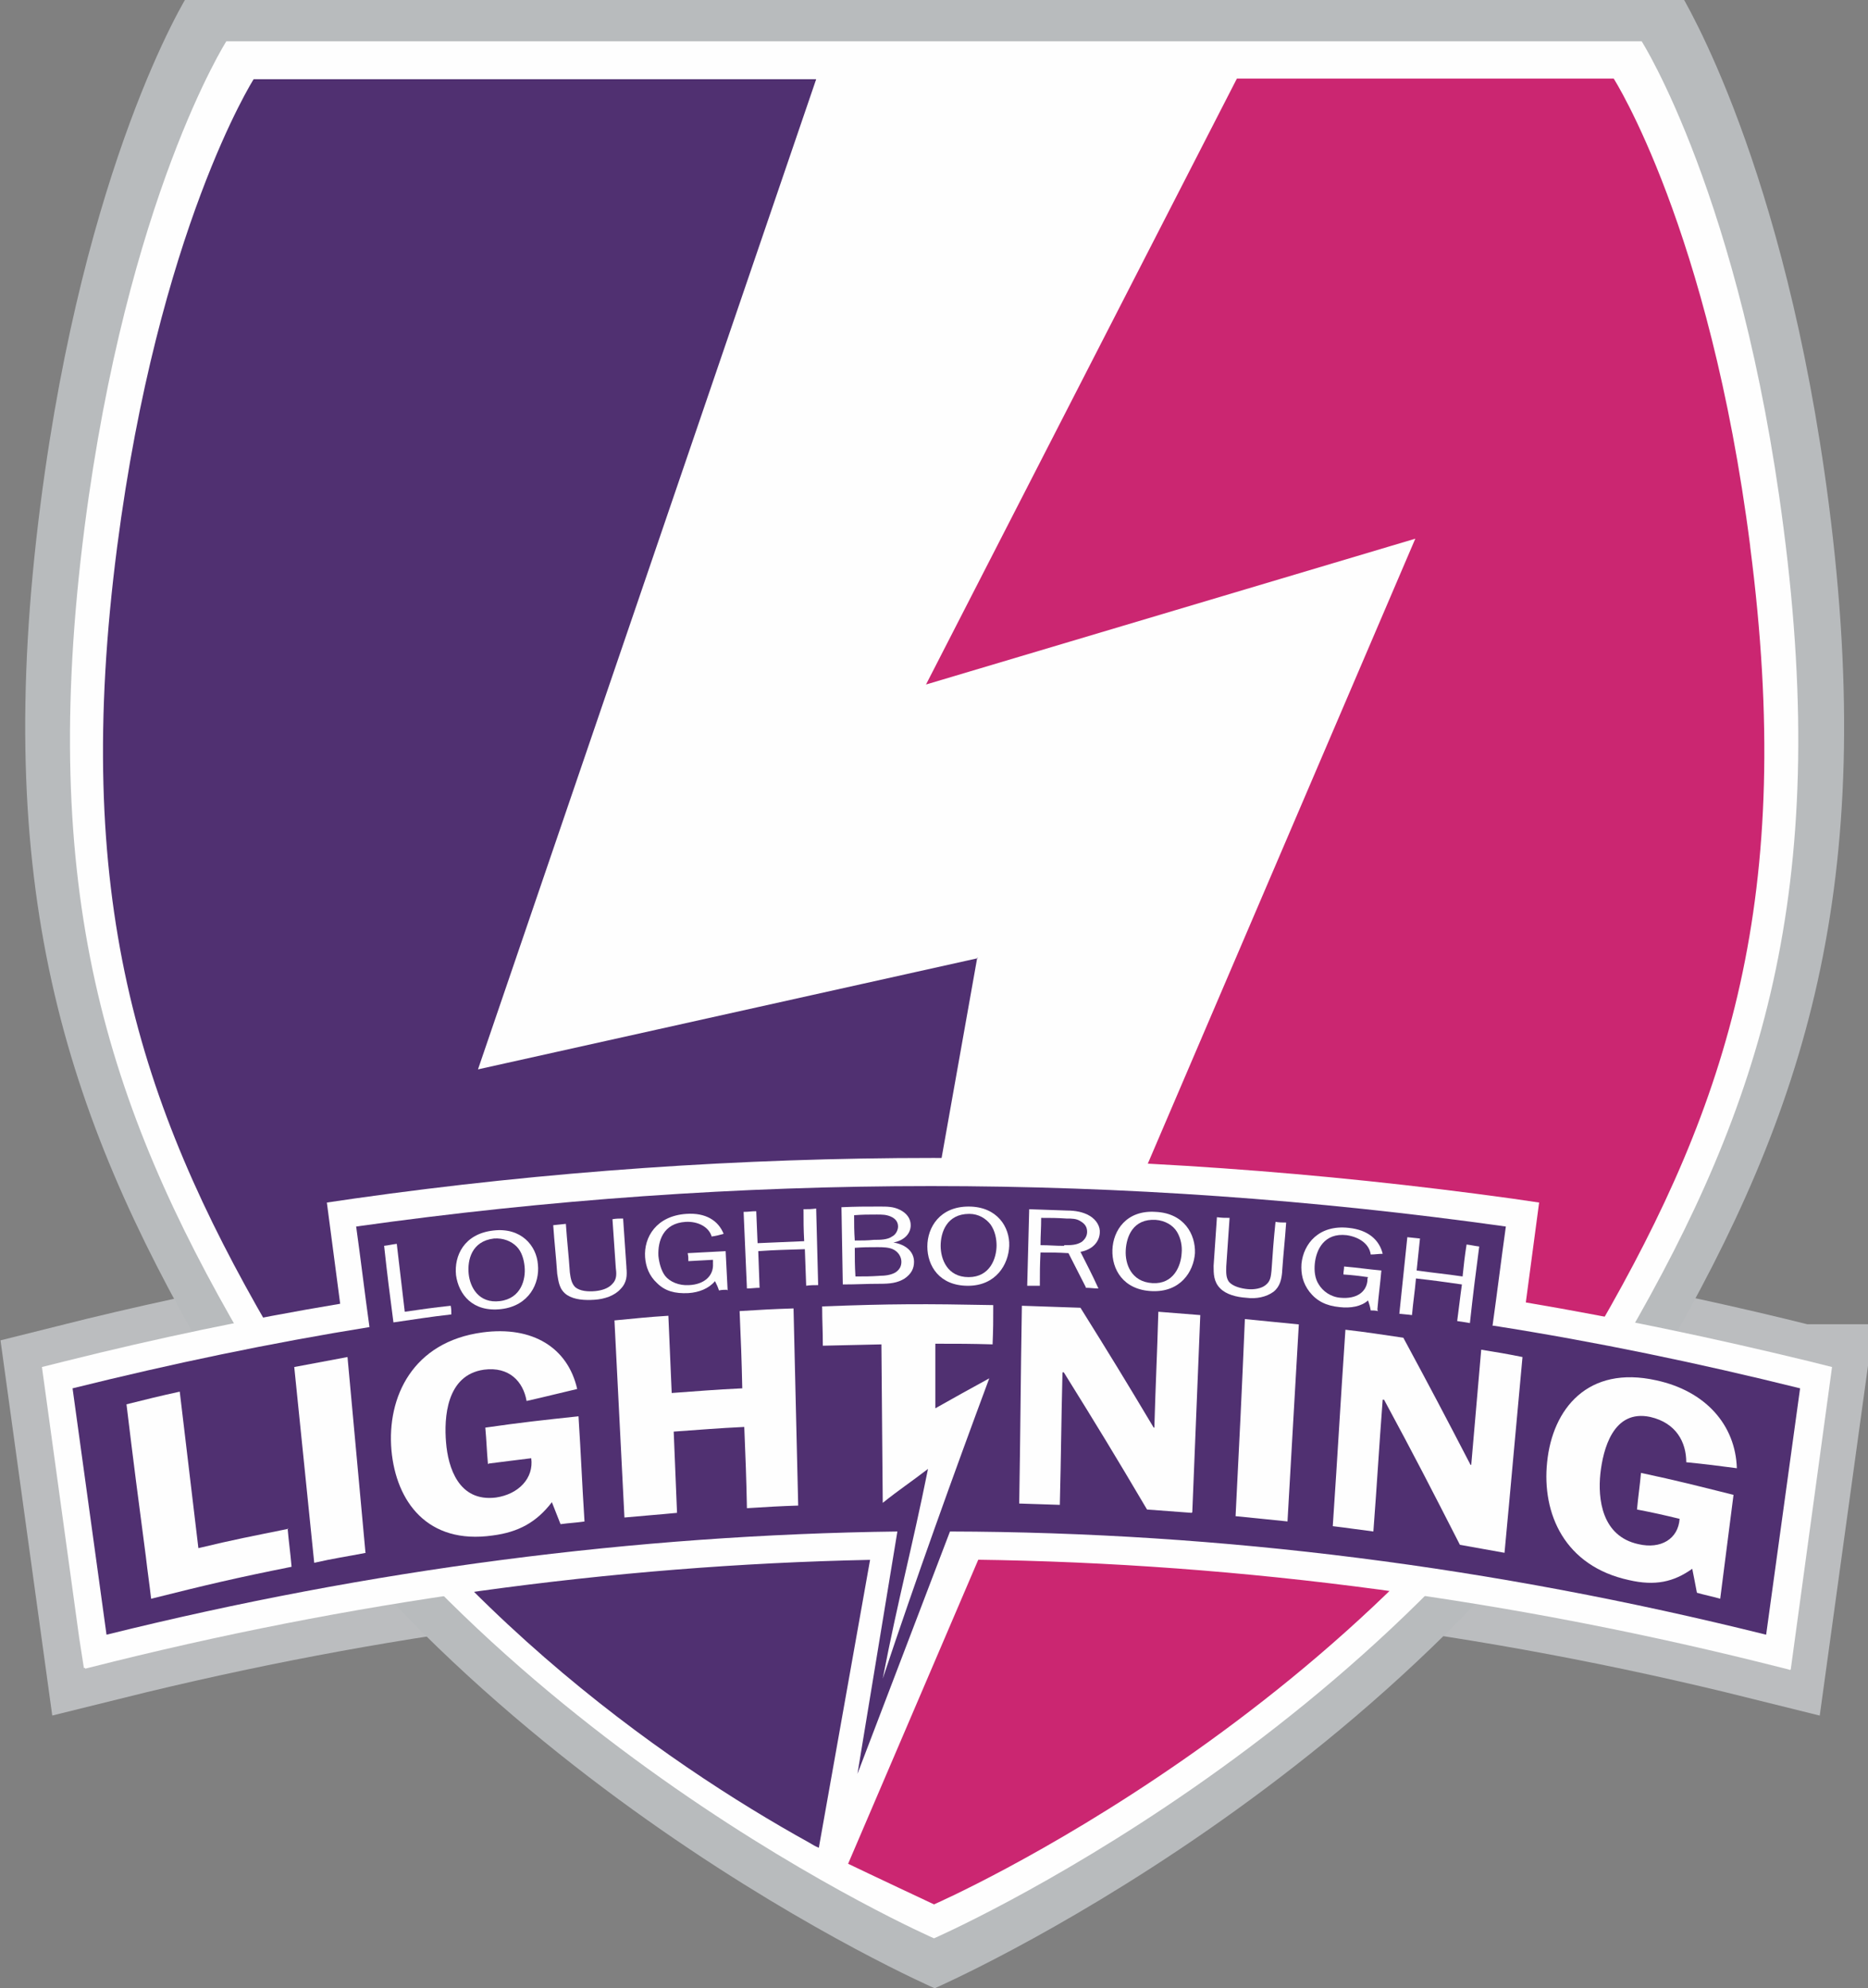 <?xml version="1.0" encoding="UTF-8"?>
<!DOCTYPE svg PUBLIC "-//W3C//DTD SVG 1.1//EN" "http://www.w3.org/Graphics/SVG/1.1/DTD/svg11.dtd">
<!-- Creator: CorelDRAW X6 -->
<svg xmlns="http://www.w3.org/2000/svg" xml:space="preserve" width="2.806in" height="2.986in" version="1.1" style="shape-rendering:geometricPrecision; text-rendering:geometricPrecision; image-rendering:optimizeQuality; fill-rule:evenodd; clip-rule:evenodd"
viewBox="0 0 2806 2986"
 xmlns:xlink="http://www.w3.org/1999/xlink">
 <rect x="0" y="0" width="2806" height="2986" fill="#808080" stroke="none"/>
 <defs>
  <style type="text/css">
   <![CDATA[
    .str0 {stroke:#BBBDBF;stroke-width:194.445}
    .fil1 {fill:none;fill-rule:nonzero}
    .fil4 {fill:#503071;fill-rule:nonzero}
    .fil0 {fill:#BBBDBF;fill-rule:nonzero}
    .fil5 {fill:#CB2671;fill-rule:nonzero}
    .fil3 {fill:#FEFEFE;fill-rule:nonzero}
    .fil2 {fill:#B8BBBD;fill-rule:nonzero}
   ]]>
  </style>
 </defs>
 <g id="Layer_x0020_1">
  <path class="fil0" d="M2703 2086c-231,-58 -463,-100 -694,-127 2,-37 5,-73 8,-123 -410,-43 -812,-43 -1222,0 3,50 5,86 8,123 -231,27 -463,69 -694,127 17,123 34,247 51,370 395,-98 789,-150 1183,-155l81 0c409,1 818,53 1228,155 17,-123 34,-247 51,-370z"/>
  <path class="fil1 str0" d="M2703 2086c-231,-58 -463,-100 -694,-127 2,-37 5,-73 8,-123 -410,-43 -812,-43 -1222,0 3,50 5,86 8,123 -231,27 -463,69 -694,127 17,123 34,247 51,370 395,-98 789,-150 1183,-155l81 0c409,1 818,53 1228,155 17,-123 34,-247 51,-370z"/>
  <path class="fil2" d="M2497 2039c215,-371 324,-709 250,-1283 -66,-510 -218,-757 -224,-768l-2238 0c-7,10 -158,257 -224,768 -74,574 35,913 250,1283 365,630 1093,947 1093,947 0,0 728,-317 1094,-947z"/>
  <path class="fil3" d="M2442 2011c204,-352 308,-674 237,-1219 -64,-496 -213,-730 -213,-730l-2126 0c0,0 -149,234 -213,730 -70,546 33,867 238,1219 347,598 1038,900 1038,900 0,0 692,-302 1039,-900z"/>
  <path class="fil4" d="M1469 1439l-751 167 508 -1487 -845 0c0,0 -143,225 -205,702 -68,525 32,835 228,1173 236,408 598,655 811,773 5,3 10,6 15,8l238 -1337z"/>
  <path class="fil5" d="M2629 820c-61,-477 -205,-702 -205,-702l-566 0 -467 910 735 -219 -852 1990c31,15 129,61 129,61 0,0 665,-290 998,-866 196,-339 296,-648 228,-1173z"/>
  <path class="fil3" d="M2689 2508l-3 -1 0 0 -44 -11c-404,-100 -813,-152 -1216,-154l-83 0c-388,5 -782,57 -1171,153l-44 11 0 -1 -2 0 -7 -45 -56 -407 36 -9c136,-34 274,-63 412,-86l-20 -152 41 -6c289,-41 582,-61 870,-61 288,0 580,21 869,61l41 6 -20 150c142,24 284,54 424,88l36 9 -62 454z"/>
  <path class="fil4" d="M2242 1991c7,-50 13,-99 20,-149 -576,-81 -1151,-81 -1727,0 7,50 13,101 20,151 -149,24 -297,55 -446,92 17,123 34,247 51,370 395,-98 794,-150 1188,-155l-60 364 139 -364c409,1 816,53 1226,155 17,-123 34,-247 51,-370 -153,-38 -307,-70 -460,-94z"/>
  <path class="fil3" d="M432 2295c2,23 4,35 6,58 -85,17 -127,27 -211,48 -3,-26 -5,-38 -8,-64 -12,-91 -18,-137 -29,-228 32,-8 48,-12 80,-19 11,94 17,141 28,235 54,-13 81,-18 135,-29z"/>
  <path class="fil3" d="M550 2332c-31,6 -47,8 -78,15 -12,-117 -18,-176 -30,-294 32,-6 48,-9 80,-15 11,118 16,176 27,294z"/>
  <path class="fil3" d="M733 2199c-2,-22 -2,-33 -4,-55 56,-8 84,-11 140,-17 4,63 5,95 9,158 -14,2 -21,2 -36,4 -5,-13 -8,-20 -13,-33 -23,30 -50,45 -89,50 -98,14 -145,-51 -152,-128 -7,-80 32,-163 137,-177 75,-10 128,23 142,85 -30,7 -45,11 -76,18 -5,-29 -26,-52 -64,-47 -57,8 -60,73 -57,109 3,38 19,90 75,83 34,-5 57,-29 53,-59 -26,3 -39,5 -64,8z"/>
  <path class="fil3" d="M1201 2261c-31,1 -47,2 -79,4 -1,-49 -2,-73 -4,-122 -42,2 -63,4 -106,7 2,49 3,73 5,122 -31,3 -47,4 -79,7 -6,-118 -9,-178 -15,-296 32,-3 49,-5 81,-7 2,46 3,69 5,116 42,-3 64,-5 106,-7 -1,-46 -2,-69 -4,-116 32,-2 49,-3 81,-4 3,119 4,178 7,296z"/>
  <path class="fil3" d="M1492 2019c-35,-1 -52,-1 -87,-1 0,39 0,58 0,97 32,-18 48,-27 81,-45 -55,148 -110,301 -160,451 24,-124 43,-191 68,-315 -26,20 -43,31 -68,51 -1,-95 -1,-143 -2,-238 -35,1 -53,1 -88,2 0,-24 -1,-35 -1,-59 103,-4 154,-4 257,-2 0,24 0,35 -1,59z"/>
  <path class="fil3" d="M1790 2272c-27,-2 -40,-3 -67,-5 -49,-83 -74,-124 -125,-206 -1,0 -1,0 -2,0 -2,80 -2,120 -4,199 -24,-1 -37,-1 -61,-2 2,-119 2,-178 4,-297 35,1 53,2 88,3 45,72 67,108 110,180 0,0 1,0 1,0 2,-70 4,-104 6,-174 25,2 38,3 63,5 -5,118 -7,178 -12,296z"/>
  <path class="fil3" d="M1935 2285c-31,-3 -47,-5 -79,-8 6,-118 9,-178 14,-296 32,3 49,5 81,8 -7,118 -10,177 -17,296z"/>
  <path class="fil3" d="M2260 2332c-27,-5 -40,-7 -67,-12 -45,-88 -67,-131 -114,-218 -1,0 -1,0 -2,0 -6,79 -8,119 -14,198 -24,-3 -36,-5 -61,-8 8,-118 11,-177 19,-295 35,4 52,7 87,12 41,76 61,114 101,191 0,0 1,0 1,0 6,-69 9,-104 15,-173 25,4 37,6 62,11 -11,118 -16,177 -27,294z"/>
  <path class="fil3" d="M2459 2267c2,-22 4,-33 6,-55 56,12 83,19 139,33 -8,62 -12,94 -20,156 -14,-4 -21,-5 -35,-9 -3,-15 -4,-22 -7,-36 -28,20 -56,26 -95,17 -97,-21 -131,-100 -123,-177 8,-80 61,-146 164,-123 74,16 119,67 121,132 -30,-4 -46,-6 -76,-9 0,-30 -15,-59 -54,-68 -56,-12 -71,49 -75,85 -4,38 2,94 57,106 34,8 60,-8 62,-38 -25,-6 -38,-9 -64,-14z"/>
  <path class="fil3" d="M678 1974c-35,4 -52,7 -87,12 -6,-46 -9,-69 -14,-115 8,-1 11,-2 19,-3 5,41 7,61 12,102 28,-4 41,-6 69,-9 1,5 1,8 1,13z"/>
  <path class="fil3" d="M788 1902c-1,-10 -4,-22 -12,-30 -8,-8 -20,-13 -34,-12 -34,4 -40,33 -38,53 2,20 15,45 47,41 32,-4 39,-33 37,-52zm-103 13c-3,-29 12,-62 56,-67 42,-5 65,23 67,51 3,28 -13,62 -55,67 -43,5 -64,-22 -68,-51z"/>
  <path class="fil3" d="M941 1904c1,11 1,22 -9,32 -9,10 -24,15 -39,16 -15,1 -30,0 -41,-7 -12,-8 -13,-20 -15,-32 -2,-29 -4,-44 -6,-73 8,-1 11,-1 19,-2 2,29 4,44 6,73 1,7 2,16 8,22 7,6 19,7 30,6 10,-1 20,-4 26,-11 7,-7 6,-16 5,-24 -2,-29 -3,-44 -5,-73 6,-1 10,-1 16,-1 2,29 3,44 5,73z"/>
  <path class="fil3" d="M1092 1937c-5,0 -7,0 -12,1 -2,-6 -3,-8 -6,-14 -9,11 -24,17 -40,18 -20,1 -35,-3 -47,-15 -12,-11 -17,-25 -18,-39 -2,-30 17,-62 62,-65 29,-2 48,10 56,30 -7,2 -11,3 -18,4 -4,-14 -20,-23 -39,-22 -34,2 -42,29 -41,51 1,10 4,22 10,30 7,9 21,15 36,14 23,-1 37,-14 36,-32 0,-3 0,-4 0,-6 -15,1 -22,1 -37,2 0,-5 0,-7 -1,-12 23,-1 34,-2 57,-3 1,24 2,35 3,59z"/>
  <path class="fil3" d="M1211 1931c-1,-22 -1,-33 -2,-55 -28,1 -42,1 -70,3 1,22 1,33 2,55 -7,0 -11,1 -19,1 -2,-46 -3,-69 -5,-115 8,0 11,-1 19,-1 1,19 1,29 2,48 28,-1 42,-2 70,-3 -1,-19 -1,-29 -1,-48 8,0 11,0 19,-1 1,46 2,69 3,115 -7,0 -11,0 -19,1z"/>
  <path class="fil3" d="M1321 1916c8,0 17,-1 24,-5 6,-4 9,-9 9,-16 0,-7 -4,-14 -11,-18 -7,-4 -17,-4 -25,-4 -14,0 -20,0 -34,1 0,17 0,26 1,43 15,0 22,0 37,-1zm-8 -54c9,0 20,0 27,-5 6,-3 9,-10 9,-15 0,-7 -4,-12 -11,-15 -7,-3 -13,-3 -21,-3 -14,0 -20,0 -34,1 0,15 0,23 1,38 12,0 18,0 29,-1zm-47 67c-1,-46 -1,-69 -2,-116 23,-1 34,-1 57,-1 12,0 21,0 31,5 10,5 16,13 16,23 0,13 -10,23 -26,26 0,0 0,0 0,0 19,3 31,14 31,29 0,10 -4,18 -14,25 -11,7 -23,8 -37,8 -22,0 -34,1 -56,1z"/>
  <path class="fil3" d="M1497 1871c0,-10 -2,-22 -9,-32 -7,-9 -18,-16 -32,-16 -34,0 -43,28 -43,48 0,20 10,47 42,47 32,0 42,-28 42,-48zm-104 1c0,-29 19,-60 62,-60 43,0 62,31 61,59 -1,28 -20,60 -62,60 -43,0 -61,-30 -61,-59z"/>
  <path class="fil3" d="M1599 1870c10,0 18,0 26,-5 5,-4 8,-9 8,-15 0,-7 -3,-12 -10,-16 -6,-4 -13,-4 -21,-4 -15,-1 -23,-1 -38,-1 0,17 -1,25 -1,41 14,0 21,1 35,1zm32 63c-10,-20 -16,-31 -26,-51 -17,-1 -25,-1 -42,-1 -1,20 -1,30 -1,50 -7,0 -11,0 -19,0 1,-46 2,-69 3,-115 23,1 34,1 57,2 12,0 24,2 34,8 10,6 16,16 15,26 -1,14 -12,25 -29,28 11,22 17,33 27,55 -8,0 -12,-1 -19,-1z"/>
  <path class="fil3" d="M1775 1882c1,-10 -1,-22 -7,-32 -6,-10 -18,-17 -32,-18 -34,-2 -44,25 -45,46 -1,20 8,47 40,49 32,2 43,-26 44,-45zm-104 -5c1,-29 21,-60 65,-57 43,2 60,34 59,62 -2,28 -22,59 -65,57 -43,-2 -60,-33 -59,-62z"/>
  <path class="fil3" d="M1926 1910c-1,11 -3,22 -13,30 -11,8 -26,11 -41,9 -15,-1 -30,-5 -39,-14 -10,-10 -10,-22 -10,-34 2,-29 3,-44 5,-73 8,1 11,1 19,1 -2,29 -3,44 -5,73 0,7 -1,16 4,23 6,7 18,10 28,11 10,1 21,-1 27,-6 8,-6 8,-14 9,-22 2,-29 3,-44 6,-73 6,1 10,1 16,1 -2,29 -4,44 -6,73z"/>
  <path class="fil3" d="M2070 1969c-5,-1 -7,-1 -11,-1 -1,-6 -2,-9 -4,-15 -10,9 -26,12 -43,10 -20,-2 -34,-9 -45,-23 -10,-13 -13,-27 -12,-42 3,-30 26,-59 71,-54 29,3 46,18 51,39 -7,0 -11,1 -18,1 -2,-15 -16,-26 -36,-29 -34,-4 -46,22 -48,43 -1,10 0,22 6,31 6,10 18,19 33,20 23,2 38,-8 40,-25 0,-3 0,-4 1,-6 -15,-2 -22,-3 -37,-4 0,-5 1,-7 1,-12 23,2 34,4 56,6 -2,23 -4,35 -6,59z"/>
  <path class="fil3" d="M2189 1983c3,-22 4,-33 7,-54 -28,-4 -42,-6 -69,-9 -2,22 -4,33 -6,55 -7,-1 -11,-1 -19,-2 5,-46 7,-69 12,-115 8,1 11,1 19,2 -2,19 -3,29 -5,48 28,4 42,5 69,9 2,-19 3,-29 6,-48 8,1 11,2 19,3 -6,46 -9,69 -14,115 -7,-1 -11,-2 -19,-3z"/>
 </g>
</svg>
